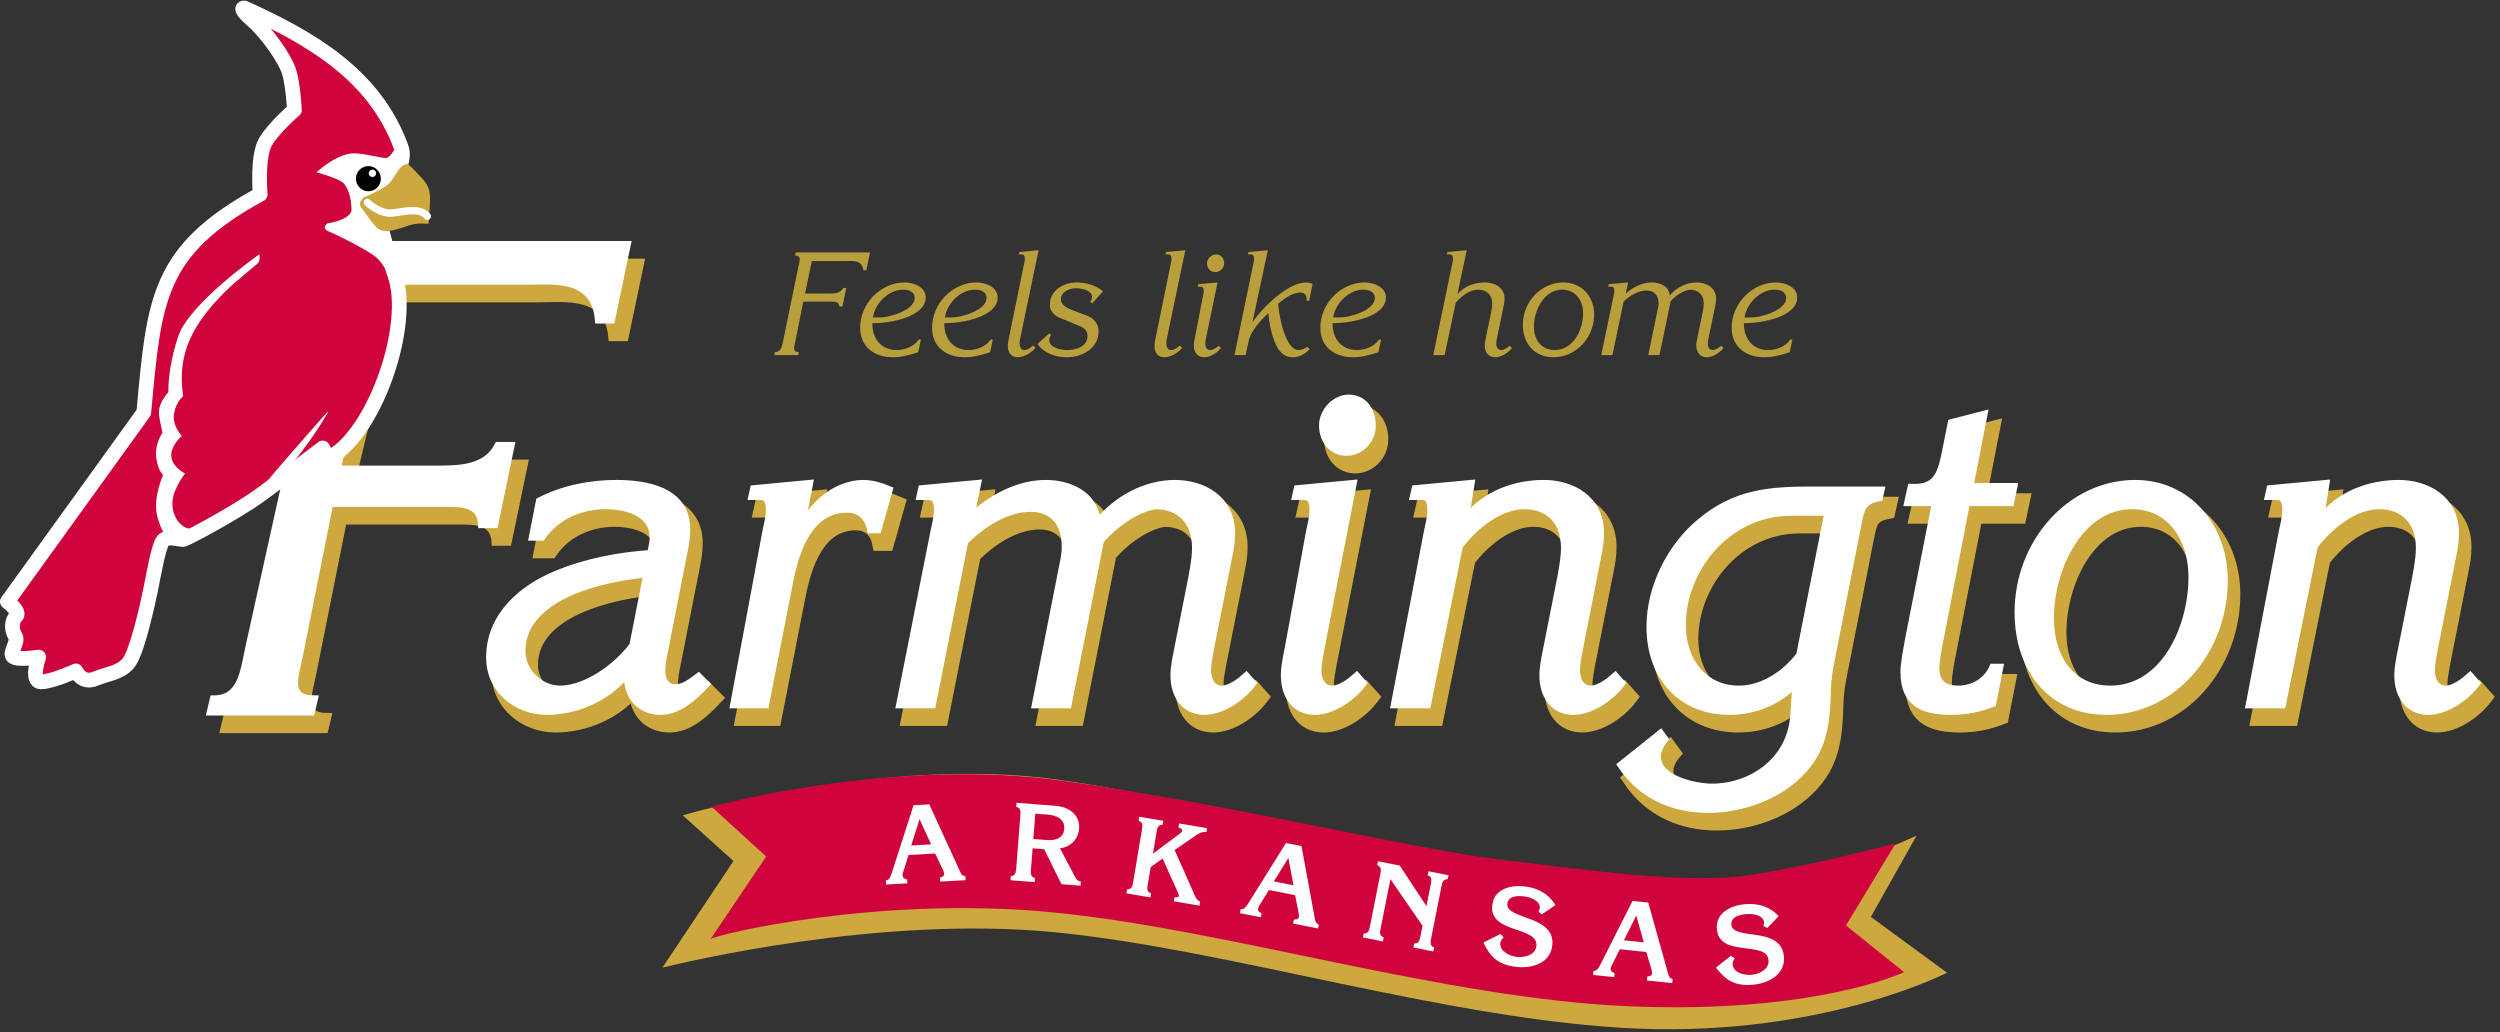 <svg width="339" height="140" viewBox="0 0 339 140" fill="none" xmlns="http://www.w3.org/2000/svg">
<rect x="0" y="0" width="339" height="140" fill="#333333" stroke="none"/>
<path d="M110.082 35.397H114.703C115.502 35.397 116.946 35.182 117.063 36.644H117.472L117.981 34.226H107.899L107.8 34.636C108.716 34.636 108.425 35.377 108.288 36.02L106.234 46.043C106.057 46.843 105.999 47.741 105.084 47.741L104.985 48.15H108.225L108.324 47.741C107.408 47.741 107.699 46.999 107.835 46.357L108.928 40.896H112.634C113.198 40.896 113.785 40.896 113.823 41.579H114.232L114.758 39.042H114.349C113.959 39.803 113.081 39.803 112.323 39.803H109.163L110.082 35.397ZM124.863 46.043H124.59C123.927 47.02 122.68 47.468 121.55 47.468C119.812 47.468 118.272 46.258 118.292 43.82H118.623C120.536 43.82 125.526 43.021 125.526 40.33C125.526 38.926 123.91 38.301 122.66 38.301C119.443 38.301 116.635 41.129 116.635 44.445C116.635 47.116 118.664 48.444 121.062 48.444C122.212 48.444 123.305 48.15 124.512 47.761L124.863 46.043ZM118.37 43.041C118.681 41.111 120.495 39.277 122.465 39.277C123.186 39.277 124.026 39.53 124.026 40.408C124.064 42.065 120.573 43.041 119.463 43.041H118.37ZM134.614 46.043H134.341C133.678 47.02 132.431 47.468 131.301 47.468C129.563 47.468 128.023 46.258 128.043 43.82H128.374C130.286 43.82 135.277 43.021 135.277 40.33C135.277 38.926 133.66 38.301 132.411 38.301C129.194 38.301 126.386 41.129 126.386 44.445C126.386 47.116 128.415 48.444 130.812 48.444C131.963 48.444 133.056 48.15 134.262 47.761L134.614 46.043ZM128.121 43.041C128.432 41.111 130.246 39.277 132.216 39.277C132.937 39.277 133.777 39.53 133.777 40.408C133.815 42.065 130.324 43.041 129.214 43.041H128.121ZM140.836 33.933L138.224 34.168L138.145 34.499H138.535C138.924 34.499 138.965 34.81 138.965 35.144C138.965 35.476 138.846 35.825 138.788 36.138L136.82 45.77C136.741 46.162 136.663 46.552 136.663 46.979C136.663 47.761 137.111 48.444 137.968 48.444C138.866 48.444 139.842 47.857 140.406 47.174L140.095 46.843C139.782 47.136 139.334 47.468 138.906 47.468C138.418 47.468 138.261 46.962 138.261 46.552C138.261 46.2 138.36 45.752 138.436 45.421L140.836 33.933ZM149.573 39.513C148.617 38.673 147.213 38.301 145.984 38.301C144.248 38.301 142.357 39.356 142.357 41.324C142.357 42.105 142.865 42.748 143.664 43.079L146.219 44.134C146.803 44.366 147.466 44.68 147.466 45.517C147.466 47.02 145.925 47.468 144.716 47.468C143.897 47.468 142.278 47.156 142.278 46.122C142.278 45.849 142.377 45.654 142.534 45.439L142.278 45.206L140.68 46.648C141.656 47.956 143.156 48.444 144.696 48.444C146.725 48.444 148.968 47.235 148.968 44.953C148.968 43.646 148.05 43.061 147.387 42.806L145.437 42.065C144.853 41.794 143.859 41.46 143.859 40.603C143.859 39.53 145.048 39.083 145.905 39.083C146.568 39.083 148.091 39.336 148.091 40.271C148.091 40.507 147.992 40.719 147.838 40.896L148.091 41.129L149.573 39.513ZM160.727 33.933L158.115 34.168L158.036 34.499H158.426C158.815 34.499 158.856 34.81 158.856 35.144C158.856 35.476 158.737 35.825 158.679 36.138L156.711 45.77C156.632 46.162 156.554 46.552 156.554 46.979C156.554 47.761 157.002 48.444 157.859 48.444C158.757 48.444 159.733 47.857 160.297 47.174L159.986 46.843C159.675 47.136 159.225 47.468 158.798 47.468C158.309 47.468 158.153 46.962 158.153 46.552C158.153 46.2 158.251 45.752 158.33 45.421L160.727 33.933ZM165.096 38.301L162.483 38.536L162.404 38.868H162.794C163.183 38.868 163.224 39.179 163.224 39.513C163.224 39.844 163.105 40.193 163.047 40.507L162.053 45.674C161.974 46.043 161.878 46.473 161.878 46.843C161.878 47.761 162.384 48.444 163.302 48.444C164.119 48.444 165.055 47.839 165.564 47.194L165.27 46.883C164.997 47.116 164.511 47.468 164.119 47.468C163.651 47.468 163.439 47.058 163.439 46.63C163.439 46.357 163.515 45.965 163.576 45.674L165.096 38.301ZM165.994 35.708C165.994 35.046 165.584 34.499 164.901 34.499C164.256 34.499 163.672 35.084 163.672 35.708C163.672 36.391 164.14 36.897 164.782 36.897C165.407 36.897 165.994 36.391 165.994 35.708ZM167.397 48.15H168.897L169.327 46.2C169.542 45.224 170.38 44.076 171.356 43.079L171.978 42.437C172.097 43.762 172.35 45.108 172.856 46.357C173.324 47.488 173.949 48.444 175.274 48.444C176.25 48.444 176.875 48.014 177.596 47.371L177.265 47.02C176.913 47.273 176.523 47.468 176.093 47.468C174.242 47.468 173.402 42.631 173.324 41.19C174.105 40.507 175.274 39.667 176.349 39.667C176.913 39.667 177.206 39.96 177.186 40.797H177.517L177.985 38.478C177.732 38.4 177.401 38.301 177.108 38.301C174.652 38.301 171.199 41.695 169.891 43.625L169.853 43.587L171.92 33.933L169.307 34.168L169.229 34.499H169.621C170.01 34.499 170.048 34.81 170.048 35.144C170.048 35.476 169.932 35.825 169.874 36.138L167.397 48.15ZM187.268 46.043H186.995C186.332 47.02 185.085 47.468 183.952 47.468C182.217 47.468 180.677 46.258 180.697 43.82H181.028C182.938 43.82 187.931 43.021 187.931 40.33C187.931 38.926 186.312 38.301 185.065 38.301C181.848 38.301 179.038 41.129 179.038 44.445C179.038 47.116 181.066 48.444 183.467 48.444C184.617 48.444 185.708 48.15 186.917 47.761L187.268 46.043ZM180.775 43.041C181.086 41.111 182.9 39.277 184.87 39.277C185.591 39.277 186.428 39.53 186.428 40.408C186.469 42.065 182.978 43.041 181.865 43.041H180.775ZM194.348 48.15H195.888L197.391 41.071C198.112 40.175 199.28 39.277 200.451 39.277C201.562 39.277 202.343 39.94 202.343 41.169C202.343 41.675 202.187 42.416 202.07 42.963L201.504 45.674C201.425 46.043 201.329 46.473 201.329 46.843C201.329 47.761 201.835 48.444 202.753 48.444C203.57 48.444 204.509 47.839 205.014 47.194L204.721 46.883C204.448 47.116 203.962 47.468 203.57 47.468C203.105 47.468 202.89 47.058 202.89 46.63C202.89 46.357 202.968 45.965 203.026 45.674L203.884 41.559C203.962 41.207 204.02 40.876 204.02 40.507C204.02 38.984 202.675 38.301 201.367 38.301C200.004 38.301 198.58 38.789 197.682 39.824L197.644 39.783L198.891 33.933L196.278 34.168L196.2 34.499H196.589C196.981 34.499 197.019 34.81 197.019 35.144C197.019 35.476 196.903 35.825 196.845 36.138L194.348 48.15ZM216.169 42.611C216.169 40.213 214.454 38.301 211.995 38.301C208.953 38.301 206.497 40.934 206.497 44.035C206.497 46.552 208.037 48.444 210.65 48.444C213.751 48.444 216.169 45.752 216.169 42.611ZM207.999 44.308C207.999 42.065 209.383 39.277 211.839 39.277C213.672 39.277 214.667 40.76 214.667 42.457C214.667 44.756 213.341 47.468 210.827 47.468C209.013 47.468 207.999 46.102 207.999 44.308ZM223.502 48.15H225.022L226.545 40.838C227.265 40.039 228.3 39.394 229.137 39.277C230.25 39.277 231.029 39.94 231.029 41.169C231.029 41.675 230.872 42.416 230.756 42.963L230.189 45.674C230.113 46.043 230.015 46.473 230.015 46.843C230.015 47.761 230.523 48.444 231.439 48.444C232.258 48.444 233.194 47.839 233.7 47.194L233.409 46.883C233.136 47.116 232.648 47.468 232.258 47.468C231.79 47.468 231.575 47.058 231.575 46.63C231.575 46.357 231.654 45.965 231.712 45.674L232.57 41.559C232.648 41.207 232.706 40.876 232.706 40.507C232.706 38.984 231.36 38.301 230.053 38.301C228.669 38.301 227.286 39.004 226.408 40.077C226.33 38.809 225.1 38.301 223.99 38.301C222.702 38.301 221.473 38.926 220.499 39.766L220.459 39.725L220.772 38.301L218.157 38.536L218.081 38.868H218.471C218.86 38.868 218.898 39.179 218.898 39.513C218.898 39.844 218.782 40.193 218.724 40.507L217.125 48.15H218.645L220.168 40.876C221.025 40.056 222.176 39.394 223.266 39.394C224.301 39.394 224.905 40.039 224.905 41.091C224.905 41.521 224.827 41.754 224.749 42.143L223.502 48.15ZM243.041 46.043H242.768C242.105 47.02 240.858 47.468 239.728 47.468C237.99 47.468 236.45 46.258 236.47 43.82H236.801C238.713 43.82 243.704 43.021 243.704 40.33C243.704 38.926 242.088 38.301 240.838 38.301C237.621 38.301 234.813 41.129 234.813 44.445C234.813 47.116 236.842 48.444 239.24 48.444C240.39 48.444 241.483 48.15 242.69 47.761L243.041 46.043ZM236.548 43.041C236.859 41.111 238.673 39.277 240.643 39.277C241.364 39.277 242.204 39.53 242.204 40.408C242.242 42.065 238.751 43.041 237.641 43.041H236.548Z" fill="#B99F3C"/>
<path d="M53.572 40.501H73.053C76.422 40.501 82.503 39.598 82.996 45.763H84.724L86.861 35.572H44.367L43.955 37.297C47.817 37.297 46.608 40.425 46.011 43.132L35.628 90.037C34.882 93.403 34.642 97.187 30.779 97.187L30.367 98.912H44.026L44.438 97.187C40.573 97.187 41.838 94.071 42.382 91.35L46.527 70.626H62.144C64.526 70.626 66.993 70.626 67.157 73.505H68.882L71.103 62.818H69.375C67.731 66.023 64.033 66.023 60.829 66.023H47.514L53.572 40.501Z" fill="#CCA83F" stroke="#CCA83F" stroke-miterlimit="22.926"/>
<path d="M51.746 38.114H71.224C74.596 38.114 80.677 37.208 81.17 43.372H82.897L85.035 33.181H42.541L42.129 34.906C45.991 34.906 44.782 38.035 44.183 40.744L33.802 87.647C33.056 91.013 32.816 94.797 28.951 94.797L28.541 96.522H42.2L42.609 94.797C38.747 94.797 40.012 91.681 40.556 88.962L44.699 68.236H60.315C62.7 68.236 65.166 68.236 65.328 71.114H67.056L69.274 60.428H67.549C65.905 63.635 62.207 63.635 59 63.635H45.685L51.746 38.114Z" fill="white" stroke="white" stroke-miterlimit="22.926"/>
<path d="M87.029 89.425C84.778 92.452 80.612 95.359 77.124 95.359C74.478 95.359 71.946 93.044 71.946 90.196C71.946 82.484 83.427 80.17 88.941 79.694L87.029 89.425ZM93.894 76.846C94.119 75.837 94.288 74.769 94.288 73.641C94.288 68.302 88.605 67.47 84.778 67.47C81.231 67.47 77.574 68.183 74.367 69.845L73.411 74.709H74.647C76.674 71.802 79.995 70.437 83.313 70.437C85.903 70.437 89.786 71.269 89.786 74.769C89.786 75.599 89.561 76.252 89.447 76.965C85.114 77.261 80.67 78.091 76.562 79.813C72.116 81.652 67.613 85.332 67.613 91.028C67.613 95.538 71.385 98.326 75.323 98.326C79.319 98.326 83.538 96.547 86.184 93.224L86.295 93.343C86.184 96.31 87.985 98.326 90.798 98.326C93.218 98.326 95.244 96.428 96.931 94.648L95.92 93.639C94.963 94.352 93.949 95.182 92.768 95.182C91.531 95.182 90.911 94.114 90.911 92.928C90.911 91.919 91.137 90.791 91.362 89.723L93.894 76.846ZM110.944 67.47L103.404 68.183L103.179 69.19H104.305C105.43 69.19 105.541 70.141 105.541 71.15C105.541 72.159 105.205 73.227 105.036 74.175L100.703 97.438H104.98L108.243 80.761C109.088 76.489 110.889 70.912 116.066 70.912C117.753 70.912 118.937 71.921 119.273 73.7H120.23L121.75 68.302C120.624 67.826 119.443 67.47 118.259 67.47C114.715 67.47 111.225 70.26 109.877 73.7L109.763 73.583L110.944 67.47ZM141.615 97.438H146.004L150.392 75.184C152.474 72.751 155.459 70.793 157.877 70.437C161.084 70.437 163.335 72.455 163.335 76.194C163.335 77.736 162.885 79.99 162.549 81.652L160.917 89.9C160.692 91.028 160.409 92.334 160.409 93.462C160.409 96.249 161.873 98.326 164.519 98.326C166.881 98.326 169.583 96.487 171.045 94.529L170.203 93.581C169.413 94.291 168.007 95.359 166.881 95.359C165.531 95.359 164.911 94.114 164.911 92.809C164.911 91.977 165.136 90.791 165.306 89.9L167.782 77.38C168.007 76.312 168.177 75.303 168.177 74.175C168.177 69.546 164.294 67.47 160.523 67.47C156.526 67.47 152.532 69.607 150 72.87C149.775 69.013 146.229 67.47 143.022 67.47C139.306 67.47 135.762 69.369 132.947 71.921L132.836 71.802L133.736 67.47L126.194 68.183L125.971 69.19H127.097C128.22 69.19 128.334 70.141 128.334 71.15C128.334 72.159 127.995 73.227 127.828 74.175L123.212 97.438H127.603L131.991 75.303C134.467 72.812 137.789 70.793 140.94 70.793C143.922 70.793 145.665 72.751 145.665 75.956C145.665 77.261 145.44 77.974 145.215 79.16L141.615 97.438ZM184.666 67.47L177.123 68.183L176.898 69.19H178.023C179.149 69.19 179.263 70.141 179.263 71.15C179.263 72.159 178.924 73.227 178.754 74.175L175.886 89.9C175.661 91.028 175.38 92.334 175.38 93.462C175.38 96.249 176.842 98.326 179.488 98.326C181.85 98.326 184.552 96.487 186.016 94.529L185.171 93.581C184.382 94.291 182.976 95.359 181.85 95.359C180.5 95.359 179.88 94.114 179.88 92.809C179.88 91.977 180.105 90.791 180.275 89.9L184.666 67.47ZM187.253 59.578C187.253 57.559 186.072 55.898 184.102 55.898C182.245 55.898 180.555 57.678 180.555 59.578C180.555 61.655 181.906 63.197 183.765 63.197C185.563 63.197 187.253 61.655 187.253 59.578ZM190.291 97.438H194.738L199.07 75.895C201.152 73.166 204.529 70.437 207.906 70.437C211.113 70.437 213.364 72.455 213.364 76.194C213.364 77.736 212.914 79.99 212.577 81.652L210.946 89.9C210.721 91.028 210.437 92.334 210.437 93.462C210.437 96.249 211.902 98.326 214.545 98.326C216.91 98.326 219.612 96.487 221.074 94.529L220.229 93.581C219.442 94.291 218.036 95.359 216.91 95.359C215.559 95.359 214.94 94.114 214.94 92.809C214.94 91.977 215.165 90.791 215.334 89.9L217.811 77.38C218.036 76.312 218.205 75.303 218.205 74.175C218.205 69.546 214.32 67.47 210.551 67.47C206.61 67.47 202.503 68.954 200.027 72.217L199.915 72.098L200.646 67.47L193.106 68.183L192.881 69.19H194.007C195.132 69.19 195.243 70.141 195.243 71.15C195.243 72.159 194.907 73.227 194.738 74.175L190.291 97.438ZM245.254 90.732C243.284 93.343 240.188 95.359 236.991 95.359C232.208 95.359 229.289 91.501 229.289 86.637C229.289 79.16 235.301 71.327 244.071 71.327H249.089L245.254 90.732ZM256.237 68.36H246.952C241.089 68.36 236.485 68.717 231.702 72.751C227.771 76.014 224.956 81.475 224.956 86.875C224.956 93.757 229.289 98.326 235.696 98.326C238.959 98.326 242.214 97.139 244.746 94.471L244.465 98.801C244.071 105.15 238.622 108.651 233.333 108.651C231.249 108.651 225.915 107.644 225.915 104.497C225.915 103.607 226.421 102.717 226.926 102.125L226.365 101.353L221.018 105.625C223.831 109.839 228.166 111.617 232.825 111.617C237.386 111.617 242.553 109.839 245.76 106.22C248.639 103.015 248.864 99.395 248.978 95.24C249.033 93.282 249.484 91.385 249.878 89.367L253.141 72.812C253.536 70.851 253.705 69.784 256.012 69.369L256.237 68.36ZM270.202 58.093L265.813 59.221L265.138 62.603C264.463 66.106 263.954 68.183 260.355 68.003L259.905 70.022H263.673L260.016 88.595C259.791 89.9 259.396 91.739 259.396 93.044C259.396 97.496 262.323 98.326 265.813 98.326C267.781 98.326 269.526 97.972 271.383 97.258L272.339 92.392H271.439C270.596 94.352 268.682 95.359 266.714 95.359C264.913 95.359 263.673 94.587 263.673 92.51C263.673 91.324 264.068 89.425 264.293 88.299L267.839 70.022H273.804L274.254 67.885H268.29L270.202 58.093ZM302.785 80.585C302.785 73.285 297.833 67.47 290.743 67.47C281.963 67.47 274.874 75.48 274.874 84.915C274.874 92.571 279.318 98.326 286.86 98.326C295.807 98.326 302.785 90.138 302.785 80.585ZM279.206 85.747C279.206 78.923 283.2 70.437 290.293 70.437C295.582 70.437 298.452 74.947 298.452 80.109C298.452 87.11 294.625 95.359 287.366 95.359C282.133 95.359 279.206 91.205 279.206 85.747ZM306.218 97.438H310.664L314.997 75.895C317.079 73.166 320.456 70.437 323.832 70.437C327.039 70.437 329.291 72.455 329.291 76.194C329.291 77.736 328.84 79.99 328.501 81.652L326.87 89.9C326.645 91.028 326.364 92.334 326.364 93.462C326.364 96.249 327.826 98.326 330.472 98.326C332.834 98.326 335.536 96.487 337 94.529L336.155 93.581C335.369 94.291 333.96 95.359 332.834 95.359C331.484 95.359 330.866 94.114 330.866 92.809C330.866 91.977 331.092 90.791 331.259 89.9L333.735 77.38C333.96 76.312 334.129 75.303 334.129 74.175C334.129 69.546 330.247 67.47 326.475 67.47C322.537 67.47 318.429 68.954 315.953 72.217L315.839 72.098L316.573 67.47L309.03 68.183L308.805 69.19H309.931C311.056 69.19 311.17 70.141 311.17 71.15C311.17 72.159 310.831 73.227 310.664 74.175L306.218 97.438Z" fill="#CCA83F" stroke="#CCA83F" stroke-width="2" stroke-miterlimit="22.926"/>
<path d="M85.832 87.535C83.581 90.563 79.418 93.469 75.929 93.469C73.284 93.469 70.752 91.155 70.752 88.307C70.752 80.592 82.23 78.28 87.747 77.805L85.832 87.535ZM92.699 74.957C92.924 73.947 93.091 72.88 93.091 71.752C93.091 66.41 87.408 65.58 83.581 65.58C80.037 65.58 76.38 66.291 73.17 67.953L72.214 72.819H73.453C75.479 69.913 78.798 68.547 82.119 68.547C84.706 68.547 88.589 69.379 88.589 72.88C88.589 73.71 88.366 74.362 88.253 75.076C83.92 75.371 79.473 76.201 75.365 77.924C70.921 79.763 66.419 83.443 66.419 89.139C66.419 93.649 70.188 96.436 74.129 96.436C78.122 96.436 82.344 94.656 84.99 91.334L85.101 91.453C84.99 94.42 86.791 96.436 89.603 96.436C92.024 96.436 94.05 94.537 95.737 92.758L94.725 91.749C93.767 92.46 92.755 93.292 91.574 93.292C90.334 93.292 89.715 92.225 89.715 91.036C89.715 90.027 89.94 88.901 90.165 87.834L92.699 74.957ZM109.75 65.58L102.21 66.291L101.985 67.3H103.11C104.236 67.3 104.347 68.251 104.347 69.26C104.347 70.267 104.011 71.337 103.841 72.286L99.508 95.546H103.783L107.048 78.872C107.893 74.6 109.694 69.023 114.869 69.023C116.559 69.023 117.74 70.029 118.079 71.81H119.035L120.555 66.41C119.43 65.937 118.246 65.58 117.065 65.58C113.519 65.58 110.031 68.37 108.68 71.81L108.569 71.691L109.75 65.58ZM140.419 95.546H144.81L149.198 73.295C151.28 70.862 154.262 68.904 156.683 68.547C159.89 68.547 162.141 70.566 162.141 74.304C162.141 75.847 161.691 78.101 161.352 79.763L159.72 88.011C159.495 89.139 159.214 90.444 159.214 91.572C159.214 94.36 160.679 96.436 163.322 96.436C165.687 96.436 168.388 94.597 169.85 92.64L169.006 91.689C168.219 92.402 166.813 93.469 165.687 93.469C164.336 93.469 163.717 92.225 163.717 90.917C163.717 90.087 163.942 88.901 164.111 88.011L166.588 75.49C166.813 74.423 166.98 73.414 166.98 72.286C166.98 67.657 163.097 65.58 159.328 65.58C155.332 65.58 151.335 67.718 148.803 70.981C148.578 67.123 145.032 65.58 141.825 65.58C138.112 65.58 134.566 67.48 131.753 70.029L131.639 69.913L132.54 65.58L124.999 66.291L124.774 67.3H125.9C127.025 67.3 127.139 68.251 127.139 69.26C127.139 70.267 126.8 71.337 126.631 72.286L122.017 95.546H126.406L130.797 73.414C133.273 70.92 136.592 68.904 139.743 68.904C142.725 68.904 144.471 70.862 144.471 74.066C144.471 75.371 144.246 76.082 144.02 77.271L140.419 95.546ZM183.469 65.58L175.929 66.291L175.703 67.3H176.829C177.955 67.3 178.066 68.251 178.066 69.26C178.066 70.267 177.73 71.337 177.56 72.286L174.689 88.011C174.464 89.139 174.183 90.444 174.183 91.572C174.183 94.36 175.648 96.436 178.291 96.436C180.656 96.436 183.357 94.597 184.819 92.64L183.975 91.689C183.188 92.402 181.782 93.469 180.656 93.469C179.305 93.469 178.686 92.225 178.686 90.917C178.686 90.087 178.911 88.901 179.08 88.011L183.469 65.58ZM186.059 57.689C186.059 55.67 184.875 54.008 182.907 54.008C181.048 54.008 179.361 55.789 179.361 57.689C179.361 59.765 180.712 61.308 182.568 61.308C184.369 61.308 186.059 59.765 186.059 57.689ZM189.097 95.546H193.543L197.876 74.006C199.958 71.276 203.334 68.547 206.711 68.547C209.918 68.547 212.17 70.566 212.17 74.304C212.17 75.847 211.719 78.101 211.38 79.763L209.749 88.011C209.524 89.139 209.243 90.444 209.243 91.572C209.243 94.36 210.705 96.436 213.351 96.436C215.713 96.436 218.415 94.597 219.879 92.64L219.034 91.689C218.248 92.402 216.839 93.469 215.713 93.469C214.365 93.469 213.745 92.225 213.745 90.917C213.745 90.087 213.971 88.901 214.137 88.011L216.614 75.49C216.839 74.423 217.008 73.414 217.008 72.286C217.008 67.657 213.126 65.58 209.354 65.58C205.416 65.58 201.308 67.062 198.832 70.328L198.721 70.209L199.452 65.58L191.909 66.291L191.684 67.3H192.81C193.935 67.3 194.049 68.251 194.049 69.26C194.049 70.267 193.71 71.337 193.543 72.286L189.097 95.546ZM244.058 88.84C242.09 91.453 238.994 93.469 235.794 93.469C231.011 93.469 228.095 89.612 228.095 84.748C228.095 77.271 234.107 69.438 242.876 69.438H247.895L244.058 88.84ZM255.04 66.471H245.755C239.894 66.471 235.288 66.827 230.505 70.862C226.574 74.124 223.762 79.585 223.762 84.983C223.762 91.868 228.095 96.436 234.502 96.436C237.764 96.436 241.02 95.25 243.552 92.579L243.271 96.912C242.876 103.26 237.428 106.761 232.137 106.761C230.055 106.761 224.718 105.754 224.718 102.608C224.718 101.718 225.224 100.827 225.732 100.235L225.168 99.464L219.824 103.736C222.636 107.947 226.969 109.728 231.631 109.728C236.189 109.728 241.356 107.947 244.563 104.328C247.444 101.126 247.669 97.504 247.781 93.35C247.839 91.393 248.289 89.493 248.681 87.477L251.947 70.92C252.339 68.962 252.508 67.895 254.815 67.48L255.04 66.471ZM269.007 56.204L264.616 57.332L263.941 60.714C263.266 64.214 262.76 66.291 259.158 66.114L258.708 68.132H262.479L258.822 86.706C258.596 88.011 258.202 89.85 258.202 91.155C258.202 95.606 261.128 96.436 264.616 96.436C266.587 96.436 268.332 96.082 270.189 95.369L271.145 90.502H270.244C269.399 92.46 267.487 93.469 265.517 93.469C263.716 93.469 262.479 92.698 262.479 90.621C262.479 89.435 262.874 87.535 263.099 86.407L266.642 68.132H272.609L273.059 65.995H267.093L269.007 56.204ZM301.588 78.695C301.588 71.395 296.638 65.58 289.546 65.58C280.769 65.58 273.677 73.591 273.677 83.025C273.677 90.682 278.123 96.436 285.663 96.436C294.612 96.436 301.588 88.249 301.588 78.695ZM278.009 83.858C278.009 77.033 282.006 68.547 289.096 68.547C294.387 68.547 297.256 73.057 297.256 78.22C297.256 85.221 293.429 93.469 286.169 93.469C280.936 93.469 278.009 89.316 278.009 83.858ZM305.023 95.546H309.467L313.8 74.006C315.882 71.276 319.259 68.547 322.635 68.547C325.843 68.547 328.094 70.566 328.094 74.304C328.094 75.847 327.644 78.101 327.307 79.763L325.676 88.011C325.451 89.139 325.167 90.444 325.167 91.572C325.167 94.36 326.632 96.436 329.277 96.436C331.64 96.436 334.341 94.597 335.803 92.64L334.961 91.689C334.172 92.402 332.766 93.469 331.64 93.469C330.289 93.469 329.67 92.225 329.67 90.917C329.67 90.087 329.895 88.901 330.064 88.011L332.54 75.49C332.766 74.423 332.935 73.414 332.935 72.286C332.935 67.657 329.052 65.58 325.281 65.58C321.343 65.58 317.233 67.062 314.756 70.328L314.645 70.209L315.376 65.58L307.836 66.291L307.611 67.3H308.736C309.862 67.3 309.973 68.251 309.973 69.26C309.973 70.267 309.637 71.337 309.467 72.286L305.023 95.546Z" fill="white" stroke="white" stroke-miterlimit="22.926"/>
<path fill-rule="evenodd" clip-rule="evenodd" d="M50.773 27.23C50.773 27.23 55.513 23.008 54.4 19.97C50.796 10.113 42.151 5.179 33.146 1.086C33.146 1.086 32.144 0.919 34.223 2.743C36.305 4.569 38.579 7.931 39.156 9.595C39.732 11.262 39.925 14.912 39.925 14.912C39.925 14.912 37.203 17.216 36.017 19.201C34.833 21.187 35.281 26.342 35.281 26.342C21.245 34.008 20.911 40.648 19.495 55.931L1 81.579C1 81.579 2.844 82.952 2.181 83.577C1.519 84.204 1.556 85.456 2.072 86.266C2.586 87.078 1.114 88.588 1.814 89.066C2.513 89.544 5.239 89.101 5.239 89.101C5.239 89.101 4.096 92.415 5.533 92.452C6.969 92.49 10.283 90.98 10.283 90.98C10.283 90.98 11.092 92.784 12.898 92.048C14.702 91.312 16.176 91.274 17.352 89.986C18.531 88.696 19.968 82.178 20.41 80.043C20.851 77.906 21.551 73.598 22.252 73.156C22.95 72.716 24.349 73.156 24.791 73.156C25.234 73.156 32.268 69.326 35.25 67.153C38.233 64.981 43.757 60.747 43.757 60.747C43.757 60.747 44.346 62.33 45.525 61.521C51.059 57.714 55.852 44.025 53.553 37.327C52.301 33.68 50.773 27.23 50.773 27.23Z" fill="#D0043C" stroke="white" stroke-width="2" stroke-miterlimit="22.926" stroke-linecap="round" stroke-linejoin="round"/>
<path fill-rule="evenodd" clip-rule="evenodd" d="M50.773 27.23C50.773 27.23 55.513 23.008 54.4 19.97L54.362 19.867C53.717 20.858 53.219 21.817 52.445 21.91C51.669 22.004 49.966 21.387 48.14 21.291C46.314 21.197 43.944 23.14 43.944 23.14C43.944 23.14 45.644 23.643 46.59 24.21C47.533 24.776 48.163 26.57 48.163 28.429C48.163 29.663 46.549 30.3 45.467 30.586C44.295 30.897 44.159 30.611 45.482 31.236C46.797 31.856 49.177 33.03 50.872 34.158C53.313 35.784 54.054 40.059 54.061 40.107C53.991 39.087 53.831 38.136 53.553 37.327C52.301 33.68 50.773 27.23 50.773 27.23Z" fill="white" stroke="white" stroke-miterlimit="22.926"/>
<path fill-rule="evenodd" clip-rule="evenodd" d="M35.175 34.481C35.175 34.481 25.679 41.108 24.174 45.593C22.672 50.075 22.839 53.166 22.839 53.166C21.012 55.364 21.526 56.156 22.032 58.68C22.032 58.68 20.985 60.122 21.179 61.961C21.374 63.8 22.115 64.389 22.115 64.389C22.115 64.389 20.815 67.323 21.25 69.625C21.685 71.924 22.95 73.745 24.035 73.717C24.617 73.702 28.047 72.799 31.492 70.573C34.479 68.641 37.418 65.54 39.267 63.304C41.473 60.635 42.834 58.607 43.608 57.329C44.495 55.865 45.082 55.066 43.549 56.806C41.718 58.885 37.684 63.476 36.343 65.112C34.59 67.257 27.991 72.076 25.957 71.77C23.924 71.461 23.117 69.235 23.451 67.535C23.785 65.838 25.095 64.222 25.095 64.222C22.573 62.75 22.776 60.924 24.647 59.097C24.647 59.097 23.329 57.729 23.59 56.118C23.85 54.509 24.837 53.705 24.837 53.705C23.909 47.796 26.377 43.699 30.523 39.55C31.917 38.157 34.618 36.042 34.98 35.678C35.341 35.316 35.175 34.481 35.175 34.481Z" fill="white"/>
<path fill-rule="evenodd" clip-rule="evenodd" d="M55.323 22.229C54.011 22.229 53.512 24.359 52.511 25.092C51.509 25.828 49.749 26.61 49.453 26.704C49.154 26.797 48.527 27.548 48.952 28.113C51.529 31.547 51.165 32.041 55.541 30.538C56.591 30.179 58.108 30.351 58.108 30.351C58.485 25.145 58.723 25.616 55.323 22.229Z" fill="#CCA83F"/>
<path d="M49.954 25.937C50.887 25.937 51.643 25.173 51.643 24.23C51.643 23.287 50.887 22.523 49.954 22.523C49.021 22.523 48.264 23.287 48.264 24.23C48.264 25.173 49.021 25.937 49.954 25.937Z" fill="black"/>
<path d="M50.5 24C50.776 24 51 23.776 51 23.5C51 23.224 50.776 23 50.5 23C50.224 23 50 23.224 50 23.5C50 23.776 50.224 24 50.5 24Z" fill="white"/>
<path d="M49.81 27.452C49.81 27.452 51.497 29.089 53.262 28.881C55.028 28.672 56.932 28.1 57.944 29.324" stroke="white" stroke-miterlimit="22.926" stroke-linecap="round" stroke-linejoin="round"/>
<path fill-rule="evenodd" clip-rule="evenodd" d="M92.574 110.558C92.574 110.558 120.204 102.407 143.525 105.738C166.843 109.069 192.366 117.293 203.986 118.677C215.604 120.058 229.174 122.089 237.867 120.789C246.563 119.489 259.885 113.312 259.885 113.312L253.689 124.328L264.017 131.902C264.017 131.902 247.285 140.53 222.017 139.476C196.745 138.418 166.562 128.67 142.836 126.394C119.111 124.12 92.626 130.525 89.82 131.213L99.459 116.754L92.574 110.558Z" fill="#CCA83F"/>
<path fill-rule="evenodd" clip-rule="evenodd" d="M96.501 109.399C96.501 109.399 121.039 102.572 144.36 105.904C167.678 109.235 191.73 115.166 203.35 116.55C214.967 117.931 228.538 119.962 237.231 118.662C245.927 117.362 257.059 114.354 257.059 114.354L250.313 125.486L258.195 131.825C258.195 131.825 246.251 137.511 220.982 136.456C195.711 135.399 166.297 125.974 142.571 123.698C118.846 121.424 96.701 126.817 96.339 127.355L103.895 116.143L96.501 109.399Z" fill="#D0043C"/>
<path d="M126.014 109.073L123.877 109.189L120.96 118.272C120.821 118.695 120.664 119.34 120.121 119.398L120.151 119.942L123.04 119.785L123.009 119.241C122.321 119.1 122.291 118.791 122.493 118.174L123.196 115.935L126.806 115.738L127.825 117.883C128.108 118.475 128.202 118.837 127.458 118.996L127.486 119.542L130.934 119.353L130.903 118.809C130.446 118.773 130.309 118.457 130.139 118.08L126.014 109.073ZM123.556 114.645L124.691 111.081L126.264 114.496L123.556 114.645ZM140.12 113.768L140.389 110.328L142.139 110.464C143.27 110.581 144.418 111.056 144.312 112.409C144.21 113.689 143.077 114 141.959 113.912L140.12 113.768ZM143.737 115.027C145.156 114.858 146.214 113.816 146.328 112.374C146.477 110.447 144.886 109.404 143.12 109.268L137.841 108.856L137.798 109.399C138.436 109.566 138.403 110.009 138.352 110.641L137.804 117.67C137.755 118.303 137.72 118.745 137.062 118.811L137.022 119.358L140.315 119.613L140.358 119.069C139.721 118.902 139.754 118.46 139.804 117.827L140.022 115.032L141.595 115.156L143.935 119.896L146.522 120.099L146.565 119.555C146.1 119.444 145.928 119.193 145.708 118.791L143.737 115.027ZM159.281 115.265L161.833 113.51C162.392 113.125 162.877 112.728 163.593 112.834L163.684 112.296L159.885 111.658L159.797 112.197C160.345 112.394 160.53 112.634 159.981 113.049L156.339 115.758L156.819 112.908C156.923 112.283 156.996 111.845 157.657 111.838L157.748 111.299L154.487 110.75L154.399 111.289C155.019 111.514 154.945 111.949 154.839 112.576L153.67 119.53C153.567 120.157 153.493 120.592 152.833 120.602L152.742 121.138L156.002 121.687L156.091 121.148C155.471 120.923 155.545 120.488 155.651 119.863L156.033 117.577L157.652 116.413L159.761 121.121C159.915 121.462 159.971 121.74 159.263 121.682L159.174 122.218L162.652 122.803L162.741 122.266C162.376 122.13 162.187 121.829 162.045 121.505L159.281 115.265ZM176.478 114.721L174.378 114.311L169.327 122.405C169.089 122.78 168.778 123.367 168.237 123.291L168.133 123.827L170.971 124.381L171.075 123.845C170.443 123.541 170.488 123.233 170.835 122.686L172.067 120.686L175.615 121.379L176.078 123.708C176.207 124.351 176.21 124.725 175.448 124.697L175.345 125.233L178.731 125.894L178.835 125.36C178.4 125.213 178.344 124.872 178.274 124.467L176.478 114.721ZM172.732 119.522L174.705 116.345L175.395 120.043L172.732 119.522ZM192.896 125.534L192.625 126.895C192.504 127.517 192.418 127.95 191.758 127.94L191.652 128.476L194.371 129.015L194.477 128.481C193.865 128.238 193.951 127.803 194.075 127.181L195.446 120.266C195.57 119.643 195.656 119.208 196.316 119.218L196.422 118.682L193.7 118.143L193.594 118.68C194.209 118.92 194.123 119.355 193.999 119.977L193.425 122.871L189.808 117.372L186.856 116.785L186.75 117.321C187.364 117.564 187.278 117.997 187.154 118.619L185.781 125.537C185.659 126.159 185.573 126.592 184.913 126.582L184.807 127.118L187.526 127.656L187.632 127.123C187.02 126.88 187.106 126.445 187.228 125.823L188.54 119.211L192.896 125.534ZM201.149 127.808C202.113 129.819 203.191 130.806 205.518 131.102C207.625 131.372 210.167 130.687 210.478 128.261C211.019 124.032 204.114 124.758 204.397 122.529C204.536 121.457 205.846 121.447 206.679 121.553C207.486 121.657 208.927 122.125 208.793 123.164C208.77 123.341 208.712 123.453 208.606 123.587L209.059 123.991L210.915 122.737C210.038 121.224 208.55 120.425 206.853 120.207C204.964 119.967 202.642 120.458 202.353 122.699C201.848 126.652 208.682 125.55 208.328 128.314C208.168 129.556 206.656 129.88 205.616 129.746C204.708 129.632 203.304 128.992 203.449 127.854C203.487 127.56 203.666 127.315 203.884 127.135L203.487 126.637L201.149 127.808ZM223.499 122.383L221.372 122.165L217.072 130.682C216.867 131.076 216.614 131.686 216.068 131.661L216.012 132.204L218.888 132.498L218.944 131.956C218.286 131.711 218.304 131.4 218.6 130.823L219.647 128.721L223.241 129.091L223.911 131.367C224.101 131.994 224.136 132.369 223.375 132.412L223.319 132.953L226.754 133.307L226.81 132.763C226.36 132.657 226.276 132.323 226.168 131.926L223.499 122.383ZM220.201 127.502L221.878 124.158L222.902 127.78L220.201 127.502ZM232.686 131.215C234.044 132.983 235.304 133.724 237.641 133.535C239.758 133.363 242.103 132.166 241.905 129.731C241.561 125.481 234.955 127.619 234.773 125.378C234.687 124.303 235.964 124.019 236.804 123.953C237.613 123.888 239.121 124.045 239.204 125.092C239.219 125.269 239.184 125.39 239.108 125.544L239.637 125.843L241.192 124.232C240.021 122.937 238.4 122.461 236.692 122.6C234.795 122.755 232.625 123.716 232.807 125.967C233.131 129.941 239.588 127.449 239.814 130.226C239.915 131.473 238.501 132.103 237.456 132.189C236.546 132.262 235.038 131.929 234.944 130.783C234.922 130.489 235.048 130.214 235.223 129.991L234.729 129.586L232.686 131.215Z" fill="#FEFEFE"/>
</svg>
